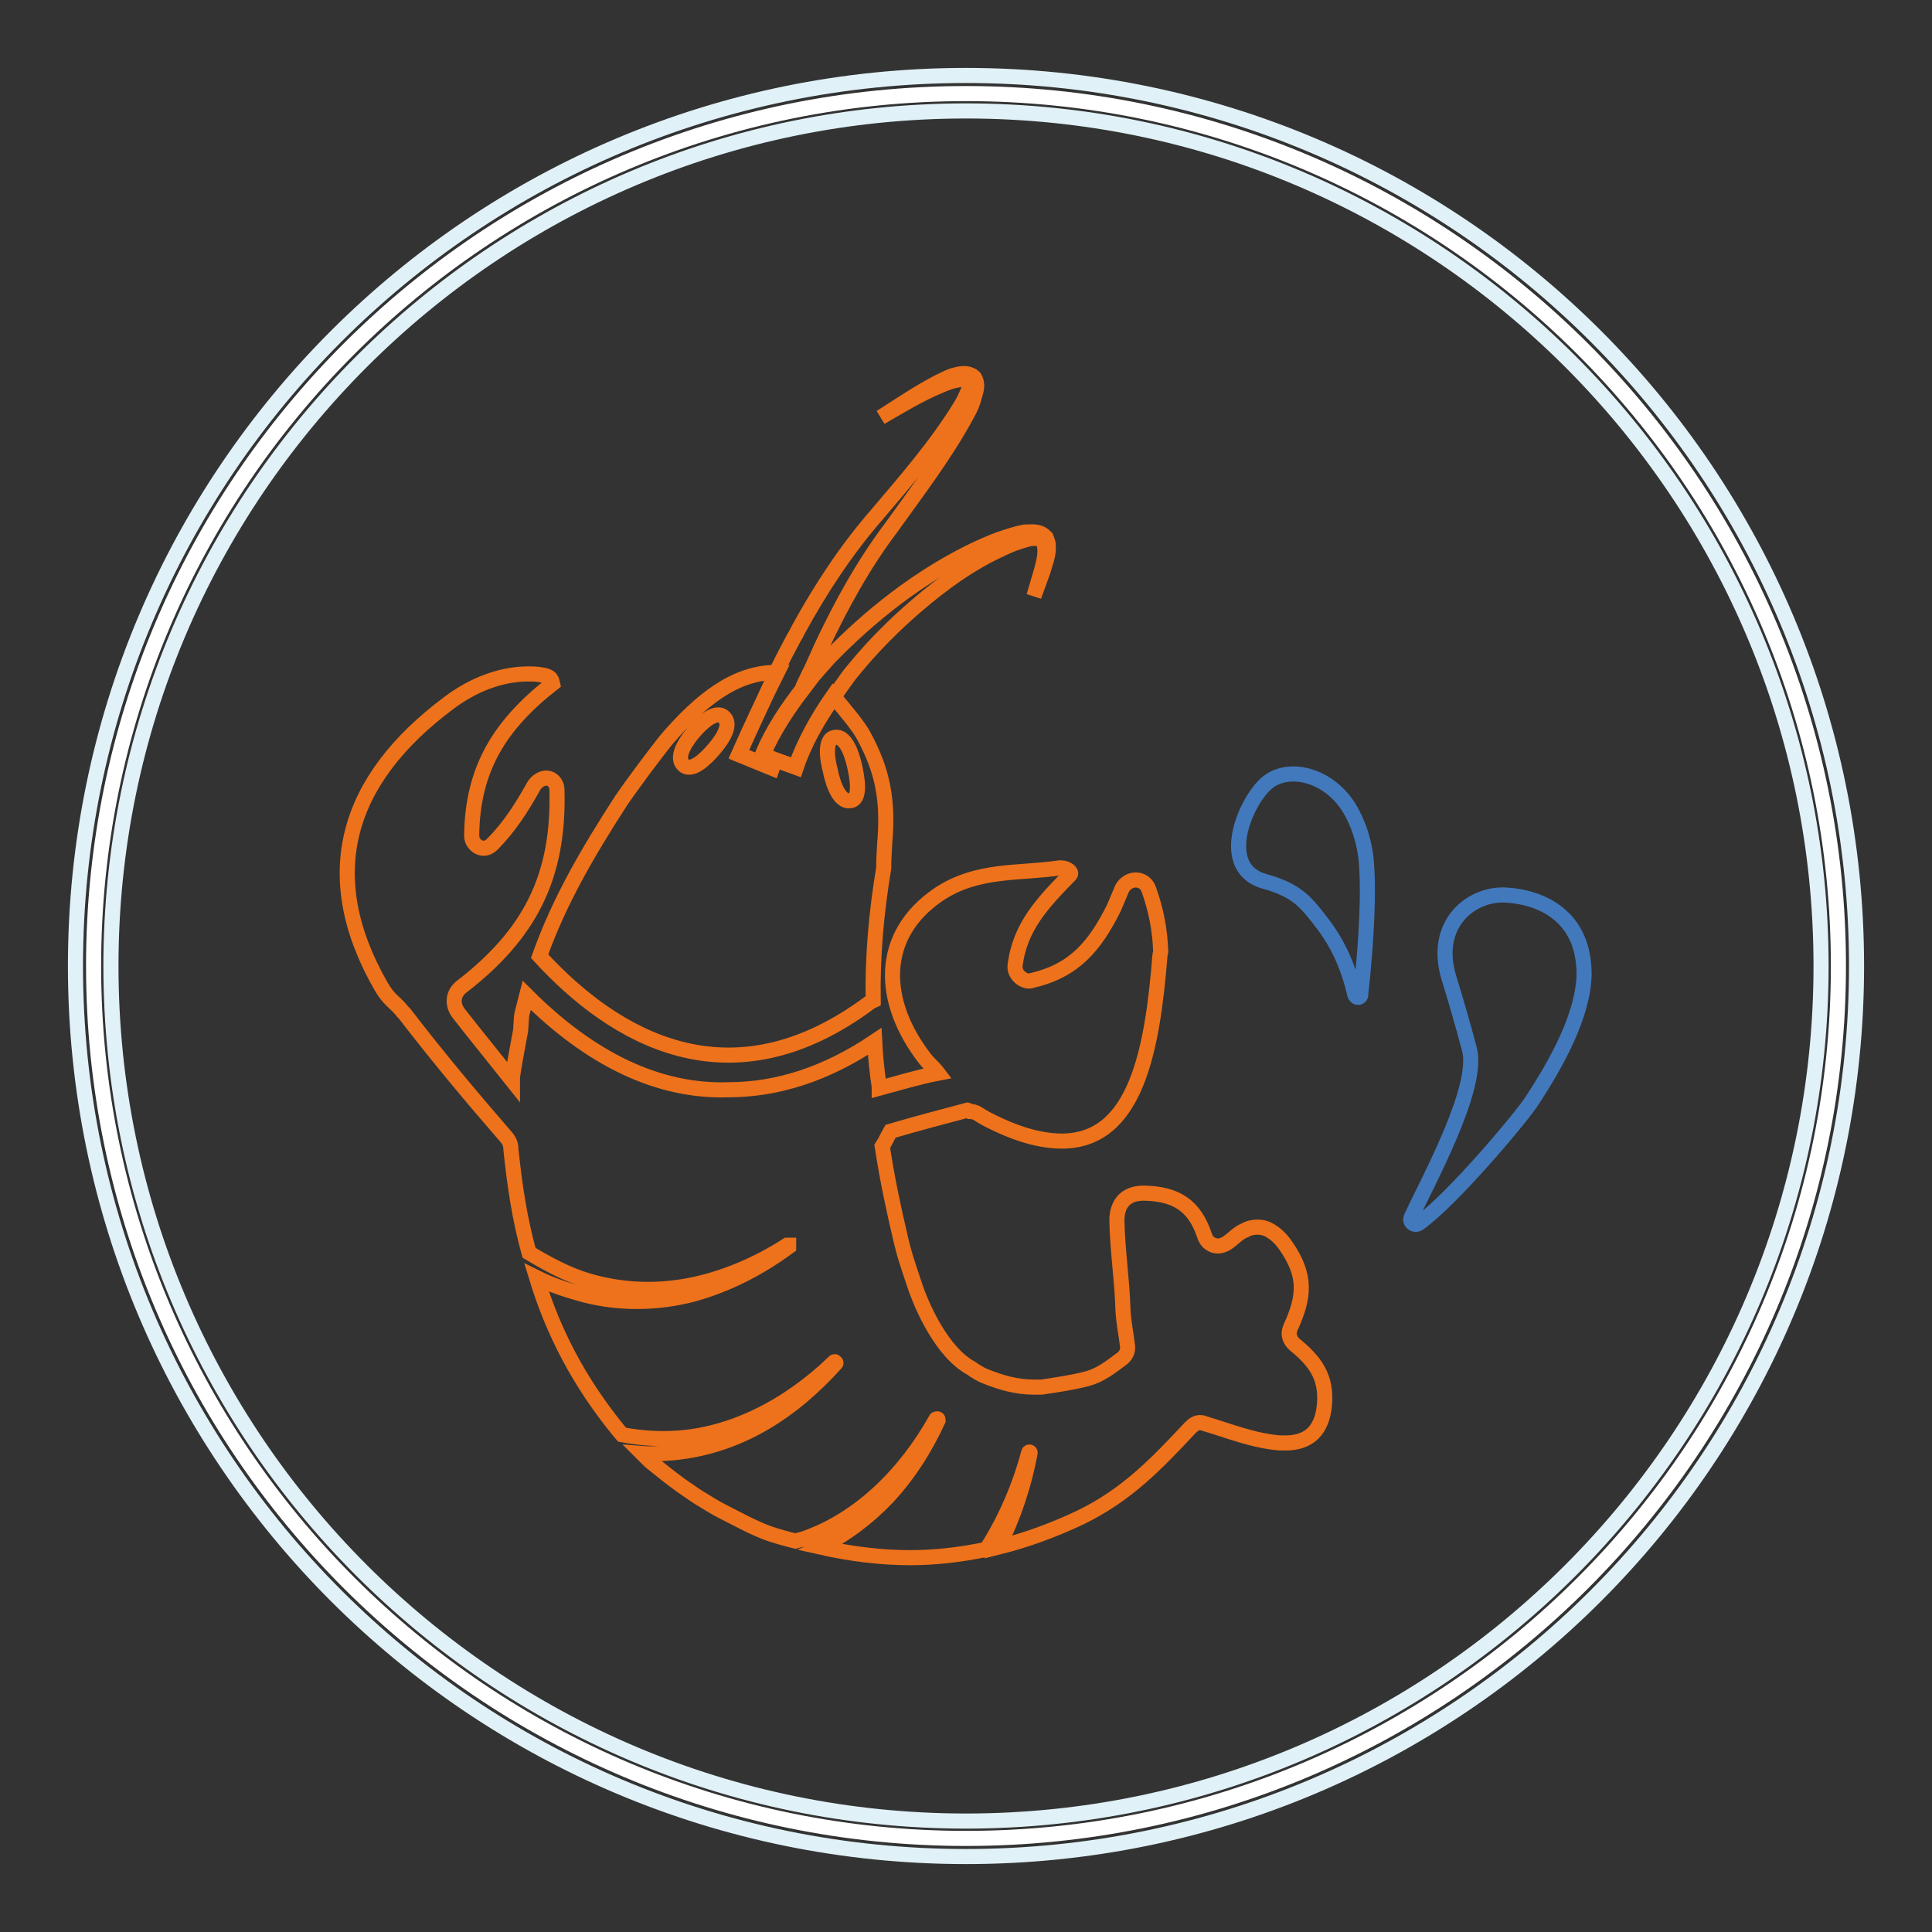<?xml version="1.0" encoding="utf-8"?>
<!-- Svg Vector Icons : http://www.onlinewebfonts.com/icon -->
<!DOCTYPE svg PUBLIC "-//W3C//DTD SVG 1.1//EN" "http://www.w3.org/Graphics/SVG/1.1/DTD/svg11.dtd">
<svg version="1.1" xmlns="http://www.w3.org/2000/svg" xmlns:xlink="http://www.w3.org/1999/xlink" x="0px" y="0px" viewBox="0 0 256 256" enable-background="new 0 0 256 256" xml:space="preserve">
<rect x="0" y="0" width="256" height="256" fill="#333333" stroke="none"/>
<g> <path stroke-width="2" fill-opacity="0" stroke="#ffffff"  d="M12.4,128c0,63.9,51.8,115.6,115.6,115.6c63.9,0,115.6-51.8,115.6-115.6c0-63.9-51.8-115.6-115.6-115.6 C64.1,12.4,12.4,64.1,12.4,128z"/> <path stroke-width="2" fill-opacity="0" stroke="#e0f1f7"  d="M128,14.7c62.5,0,113.3,50.8,113.3,113.3S190.5,241.3,128,241.3S14.7,190.5,14.7,128S65.5,14.7,128,14.7  M128,10C62.8,10,10,62.8,10,128s52.8,118,118,118s118-52.8,118-118S193.2,10,128,10z"/> <path stroke-width="2" fill-opacity="0" stroke="#4279bd"  d="M199.6,118.6c-4.7-0.3-9.8,3.9-7.6,11c0.8,2.6,1.8,6,2.7,9.4c1.4,5.1-5.6,17.7-7.7,22.3 c-0.3,0.6,0.4,1.2,1,0.8c4.5-3.2,13.6-14.1,14.9-16.1c3.5-5.3,6.9-11.6,7-16.9C209.9,121.4,204.3,118.9,199.6,118.6L199.6,118.6z  M179.2,107.8c-2.7-5.2-8.6-6.6-11.5-3.9c-2.9,2.7-6.3,11.2-0.1,12.9c3.6,1,5,2.3,6.4,4c1.6,2,4.1,4.9,5.5,10.9 c0.1,0.6,0.8,0.6,0.8,0.1c0.9-8.2,1-14,0.8-16.8C181,112.6,180.4,110.1,179.2,107.8L179.2,107.8z"/> <path stroke-width="2" fill-opacity="0" stroke="#ee721b"  d="M102.7,100.7c-0.1,0.3-0.3,0.7-0.4,1l-4.4-1.8c1.6-3.6,3.3-7.2,5.1-10.8c-0.1,0-0.2,0-0.2,0 c-5.4,0-10,3.7-14.4,8.8c-1.4,1.7-4.6,6-6.1,8.2c-4.4,6.8-8.2,13.3-10.8,20.6c9.8,10.7,25.2,20,43.8,6.1c0.1-0.1,0.2-0.1,0.4-0.2 c-0.1-5.8,0.4-11.6,1.4-17.6v0c0,0,0,0,0,0c0,0,0-0.1,0-0.4c0-0.7,0.1-2.6,0.2-3.8c0.3-4.8-0.3-8.6-2.8-13.2 c-0.7-1.4-2.7-3.7-4.1-5.4c-2.1,3-3.8,6.1-5,9.4L102.7,100.7L102.7,100.7z M94.4,99.5c-0.8,0.9-2.8,3-3.9,1.8 c-1.1-1.2,0.8-3.6,1.6-4.5c0.8-0.9,2.8-2.9,3.9-1.7C97.1,96.3,95.2,98.6,94.4,99.5z M110.7,97.7c1.6-0.2,2.4,3.1,2.6,4.1 s0.9,4.2-0.7,4.3c-1.6,0.2-2.4-3-2.6-4.1C109.7,101,109.1,97.8,110.7,97.7z"/> <path stroke-width="2" fill-opacity="0" stroke="#ee721b"  d="M69.8,131.9c-0.2,0.8-0.4,1.5-0.6,2.3c-0.2,0.7-0.1,2-0.3,2.8c-0.3,1.6-0.9,4.8-1,5.8c0,0.1,0,0.2,0,0.2 c0,0.1,0,0.2,0,0.2s0-0.1,0-0.2v0c0,0,0,0.1,0,0.2c-2.3-2.9-5-6.2-7.1-8.9c-1-1.3-0.7-2.7,0.3-3.5c9.1-7,13-14.6,12.7-26.1 c0-1-0.7-1.6-1.4-1.6c-0.6,0-1.3,0.4-1.7,1.1c-1.5,2.7-3.2,5.4-5.5,7.7c-0.3,0.3-0.7,0.5-1.1,0.5c-0.8,0-1.6-0.7-1.6-1.7 c0.1-8.9,3.8-14.7,10.7-20.1c-0.1-0.4,0-1-1.6-1.2c-0.6-0.1-1.1-0.1-1.6-0.1c-3.6,0-7.3,1.4-10.6,3.9 c-13.5,10.1-17.4,22.7-8.9,37.5c1.1,1.9,1.7,1.9,2.9,3.4c0.1,0.1,0.1,0.1,0.2,0.2c4.3,5.6,8.9,11.1,13.5,16.4 c0.5,0.6,0.6,1.1,0.6,1.6c0.5,4.9,1.2,9.4,2.4,13.7c2.5,1.5,5.1,2.9,7.8,3.7c4.4,1.3,9,1.5,13.6,0.6c4.5-0.9,8.9-2.8,12.8-5.3 c0.1,0,0.1,0,0.2,0c0,0.1,0,0.1,0,0.2c-3.8,2.8-8,5-12.7,6.3c-4.6,1.2-9.6,1.3-14.3,0.1c-2.2-0.6-4.4-1.3-6.4-2.3 c2.2,7.2,5.6,13.8,10.9,20.3c0.2,0.2,0.3,0.4,0.4,0.5c2.2,0.4,4.4,0.6,6.6,0.5c8-0.3,15.6-4.4,21.5-10.1c0.1-0.1,0.1-0.1,0.2,0 c0.1,0.1,0.1,0.1,0,0.2c-2.8,3.1-5.9,5.8-9.5,7.9c-3.6,2.1-7.7,3.5-12,3.9c-1.4,0.1-2.8,0.2-4.1,0.1c0.2,0.2,0.4,0.4,0.6,0.6 c0.3,0.3,0.6,0.6,0.9,0.8c1.6,1.3,3.1,2.5,4.9,3.7c0.4,0.3,0.6,0.4,1.2,0.8c0.7,0.4,1.9,1.2,2.9,1.7c2,1,4.1,2.2,6.3,3 c1.2,0.4,2.3,0.7,3.5,1c0.3-0.1,0.7-0.2,1.1-0.3c7.5-2.6,13.5-8.7,17.5-15.8c0-0.1,0.1-0.1,0.2-0.1c0.1,0,0.1,0.1,0.1,0.2 c-1.7,3.7-3.9,7.2-6.8,10.3c-2.5,2.6-5.5,4.9-8.8,6.5c4,0.9,8,1.4,11.9,1.4c3.4,0,6.7-0.4,10.1-1.1c2.5-3.9,4.4-8.3,5.6-12.8 c0-0.1,0.1-0.1,0.1-0.1c0.1,0,0.1,0.1,0.1,0.1c-0.8,4.3-2.2,8.5-4.2,12.5c3.6-0.9,7.2-2.2,10.8-3.9c6.2-3,10.1-7.1,14.6-11.9 c0.4-0.4,0.8-0.7,1.3-0.7c0.2,0,0.3,0,0.5,0.1c3.4,1,6.5,2.3,10.1,2.6c0.2,0,0.4,0,0.7,0c3.2,0,4.9-1.7,5.2-5.1 c0.3-3.6-1.2-5.7-3.9-7.9c-0.7-0.6-1-1.4-0.6-2.3c1.9-4.1,2.1-6.9-0.6-10.8c-0.6-0.9-1.4-1.7-2.4-2.2c-0.4-0.2-0.9-0.3-1.4-0.3 c-0.5,0-1.1,0.1-1.6,0.4c-1,0.4-1.4,1-2.4,1.7c-0.3,0.2-0.8,0.4-1.2,0.4c-0.7,0-1.5-0.4-1.8-1.4c-1.3-3.9-3.7-5.5-7.9-5.6h-0.2 c-2.4,0-3.6,1.5-3.5,3.9c0.1,3.9,0.7,7.8,0.8,11.6c0.1,1.7,0.4,3.1,0.6,4.7c0.1,0.7-0.2,1.3-0.7,1.7c-1.5,1.1-2.8,2.2-4.7,2.7 c-1.9,0.5-4,0.8-6,1.1c-0.1,0-0.1,0-0.1,0c-0.3,0-0.6,0-0.9,0c-2.3,0-4.4-0.6-6.6-1.5c-0.5-0.2-1.3-0.7-1.7-1 c-3.9-2.1-6.6-8.2-7.6-11.3c-1-3-1.3-3.9-1.7-5.6c-1.1-4.7-1.8-8-2.5-12.5c0.4-0.6,0.7-1.3,1.1-2c3.4-1,6.8-1.9,10.2-2.8 c0.4,0.1-0.1,0.2,0.6,0.2c0.7,0.1,0.7,0.3,1.8,0.9c4,2.1,7.3,3,10.1,3c9.8,0,12-12,13-24.6c0-0.2,0.1-0.3,0.1-0.5 c-0.1-2.9-0.6-5.5-1.6-8.3c-0.3-0.8-1-1.2-1.7-1.2c-0.7,0-1.4,0.4-1.8,1.1c-0.4,0.9-0.7,1.7-1.1,2.6c-2.5,5-5.2,8.3-10.8,9.6 c-0.1,0-0.2,0.1-0.4,0.1c-1,0-2-1-1.9-2c0.6-5.2,3.7-8.4,7.3-12.1c0.3-0.3-0.4-0.9-1.2-0.9c-0.1,0-0.2,0-0.2,0 c-5.4,0.8-10.9,0.1-16,3.5c-8.1,5.5-7.6,14.3-1.9,21.7c0.7,0.9,1.2,1.2,1.8,2c-2.6,0.5-5.2,1.3-7.8,2c0-0.1,0-0.1,0-0.2 c-0.3-2-0.5-4-0.6-6c-6.4,4.3-12.9,6.4-19.4,6.4C87.3,144.7,78.3,140.4,69.8,131.9L69.8,131.9z M106.9,89.9 c-0.2,0.4-0.4,0.9-0.6,1.3l0.9-1.2C107.2,90,107.1,90,106.9,89.9z"/> <path stroke-width="2" fill-opacity="0" stroke="#ee721b"  d="M97.9,100l4.4,1.8c0.1-0.3,0.3-0.7,0.4-1L101,100c1.4-3.3,3.3-6.1,5.4-8.8c0.2-0.4,0.4-0.9,0.6-1.3 c0.6-1.5,1.3-2.9,1.9-4.3c2.6-5.5,5.5-10.8,9.2-15.7c3.5-4.9,7.2-9.7,10.1-15.1c0.4-0.7,0.7-1.4,0.9-2.2c0.2-0.8,0.6-1.6,0-2.6 c-0.4-0.4-1-0.5-1.4-0.5c-0.4,0-0.8,0.1-1.2,0.2c-0.8,0.2-1.4,0.6-2.1,0.9c-2.7,1.4-5.2,3.1-7.7,4.7c2.6-1.5,5.2-3.1,7.9-4.2 c0.7-0.3,1.4-0.6,2.1-0.7c0.7-0.2,1.5-0.2,1.7,0.1c0.2,0.3,0,1.1-0.3,1.7c-0.3,0.7-0.6,1.3-1,1.9c-3.1,5-7.1,9.6-11,14.2 c-4,4.6-7.4,9.8-10.3,15.1c-0.2,0.4-0.4,0.8-0.6,1.1c-0.8,1.5-1.6,3-2.3,4.5C101.2,92.8,99.5,96.4,97.9,100L97.9,100z"/> <path stroke-width="2" fill-opacity="0" stroke="#ee721b"  d="M107.4,90l-0.9,1.2c-2.1,2.7-4,5.6-5.4,8.8l1.7,0.7l2.7,1c1.1-3.3,2.9-6.4,5-9.4c0.5-0.7,1-1.4,1.5-2.1 c0.4-0.6,0.9-1.2,1.4-1.8c2.4-2.9,5.1-5.6,8-8.1c3.5-3,7.2-5.7,11.4-7.6c1-0.5,2.1-0.9,3.2-1.2c1-0.3,2.3-0.3,2.4,0.8 c0.2,1-0.1,2.2-0.4,3.3L137,79l1.2-3.3c0.3-1.1,0.8-2.2,0.7-3.5c0-0.3-0.2-0.7-0.3-1c-0.3-0.3-0.6-0.5-0.9-0.6 c-0.7-0.2-1.3-0.1-1.9-0.1c-1.2,0.2-2.3,0.6-3.5,1c-4.4,1.7-8.5,4.1-12.4,6.9c-3.3,2.4-6.3,5-9.2,7.9c-0.5,0.5-1,1-1.5,1.6 C108.6,88.6,107.9,89.3,107.4,90L107.4,90z"/></g>
</svg>